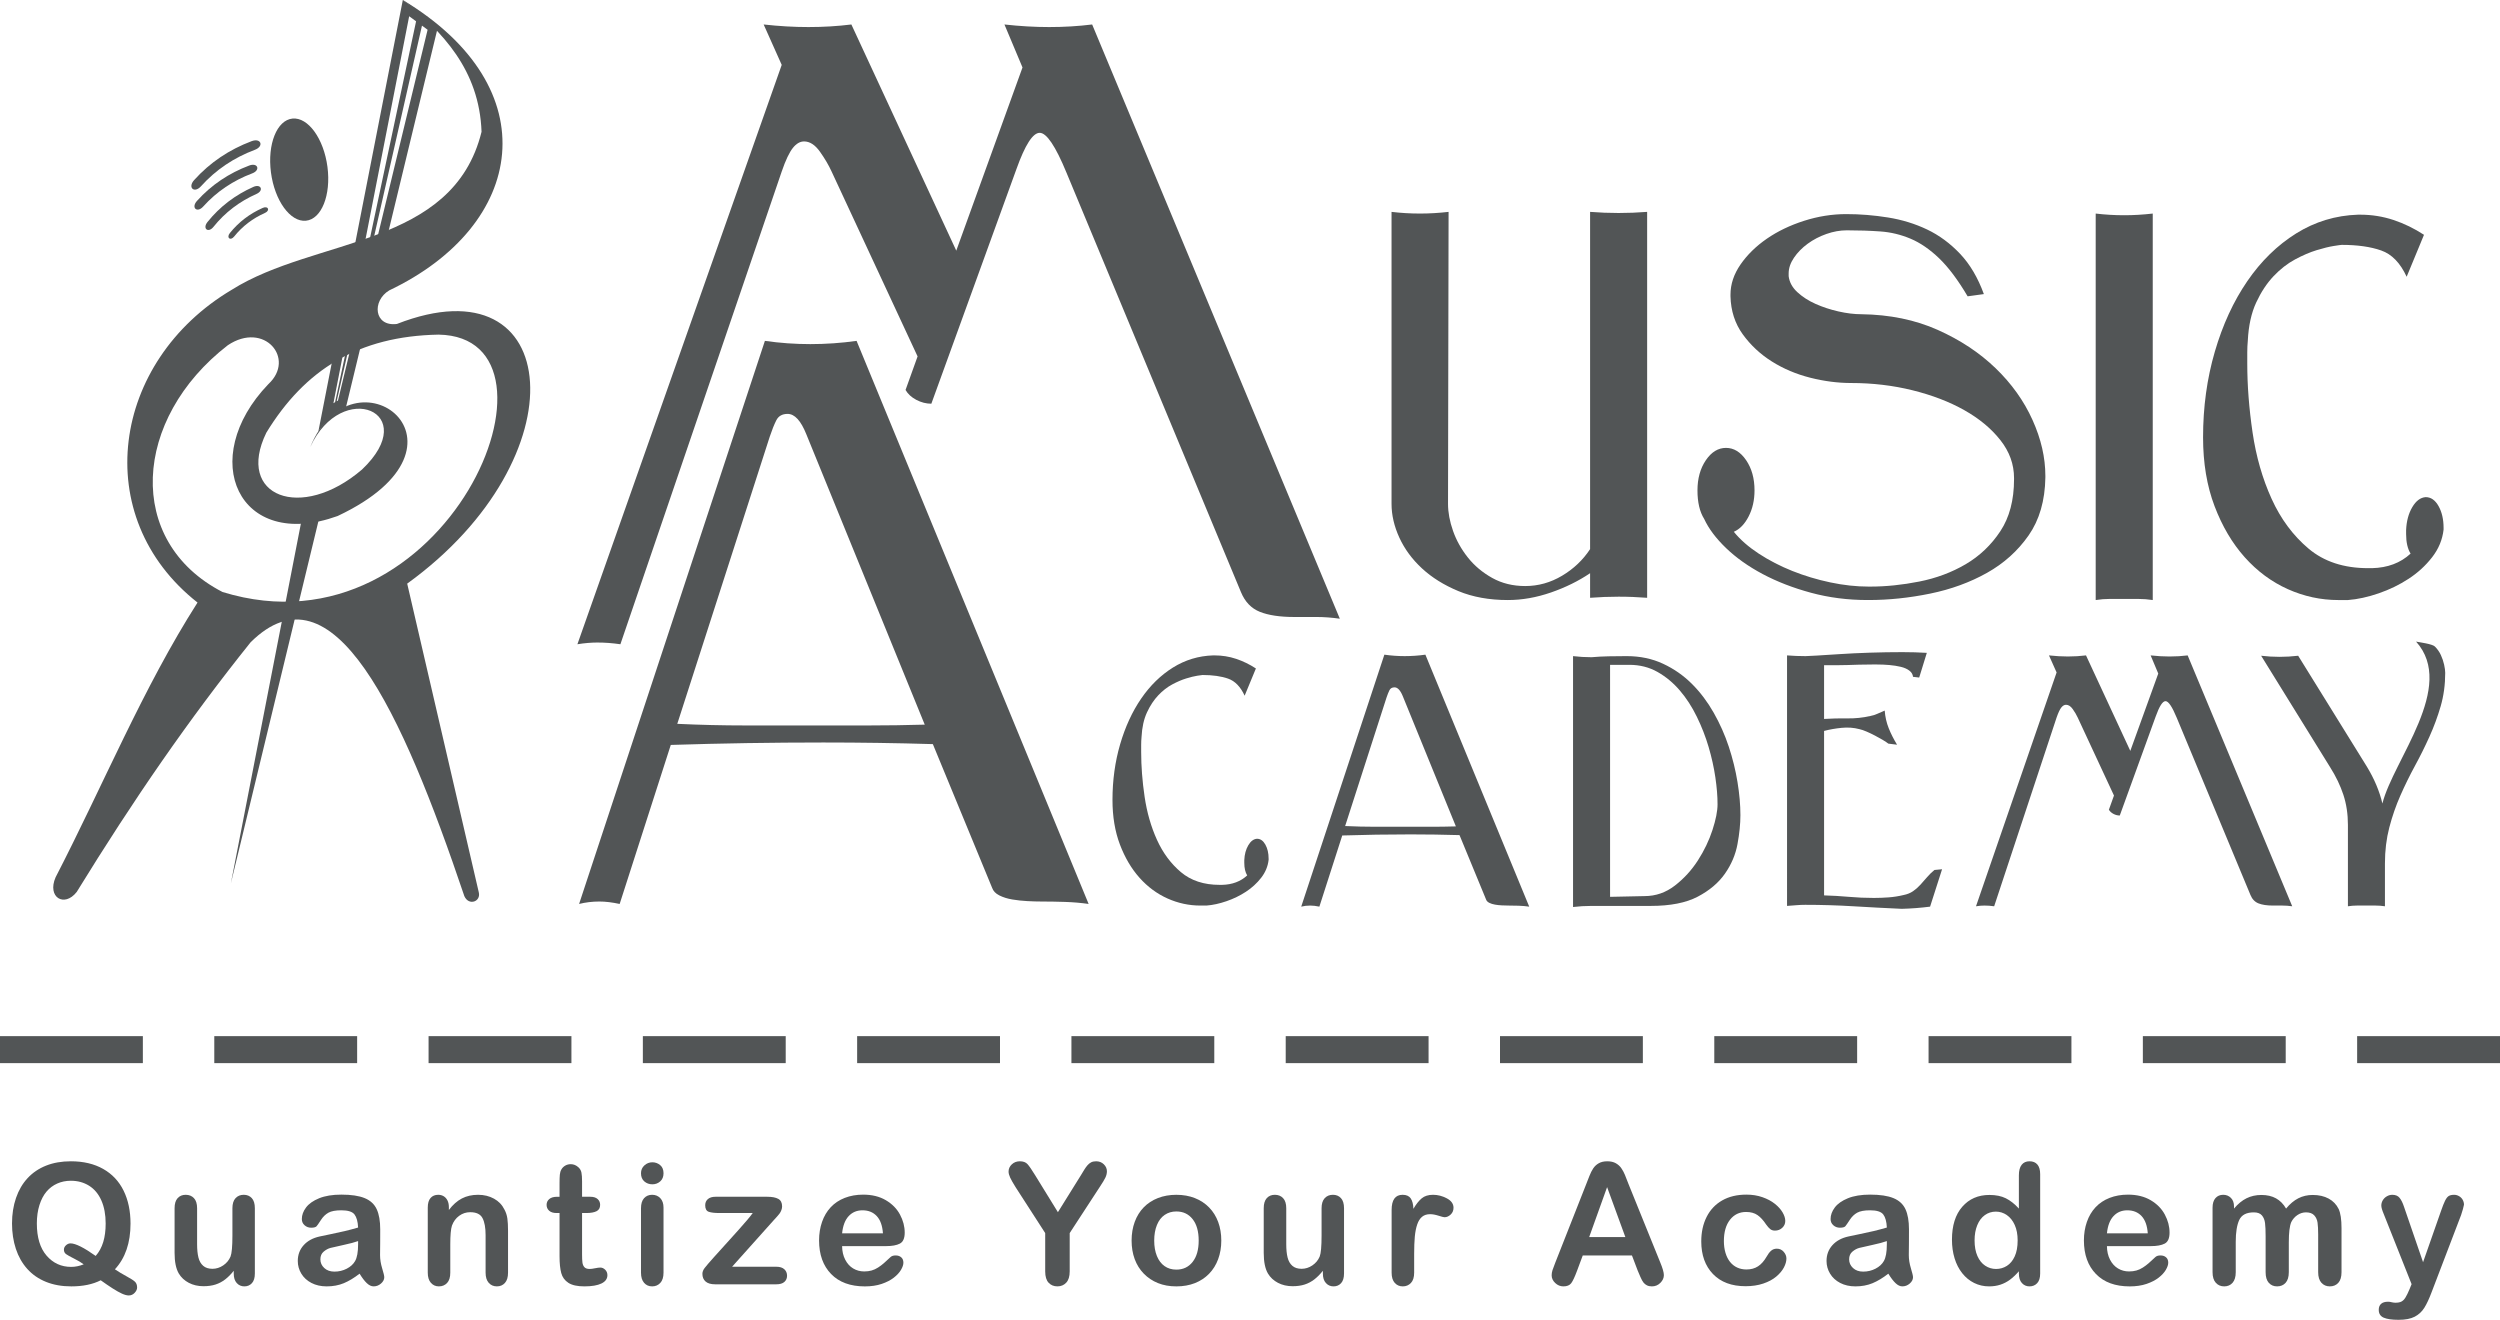<?xml version="1.0" encoding="utf-8"?>
<!-- Generator: Adobe Illustrator 17.0.1, SVG Export Plug-In . SVG Version: 6.00 Build 0)  -->
<!DOCTYPE svg PUBLIC "-//W3C//DTD SVG 1.1//EN" "http://www.w3.org/Graphics/SVG/1.1/DTD/svg11.dtd">
<svg version="1.1" id="Layer_1" xmlns="http://www.w3.org/2000/svg" xmlns:xlink="http://www.w3.org/1999/xlink" x="0px" y="0px"
	 width="488.965px" height="258.134px" viewBox="0 0 488.965 258.134" enable-background="new 0 0 488.965 258.134"
	 xml:space="preserve">
<g>
	<g>
		<path fill="#525556" d="M283.322,41.44c-1.897,0.219-3.755,0.328-5.579,0.328c-1.896,0-3.756-0.109-5.578-0.328v57.103
			c0,2.189,0.51,4.394,1.531,6.619c1.022,2.225,2.499,4.228,4.43,6.015c1.933,1.788,4.305,3.265,7.112,4.432
			c2.807,1.165,6.034,1.75,9.682,1.75c2.771,0,5.578-0.493,8.422-1.477c2.844-0.985,5.398-2.243,7.658-3.773v4.811
			c0.948-0.071,1.878-0.125,2.79-0.163c0.91-0.036,1.841-0.054,2.789-0.054c0.949,0,1.878,0.017,2.79,0.054
			c0.91,0.038,1.84,0.092,2.789,0.163V41.44c-0.949,0.074-1.879,0.128-2.789,0.164c-0.912,0.037-1.841,0.055-2.79,0.055
			c-0.948,0-1.879-0.018-2.789-0.055c-0.913-0.036-1.842-0.09-2.79-0.164v65.963c-1.386,2.115-3.209,3.848-5.47,5.197
			c-2.26,1.349-4.668,2.023-7.22,2.023c-2.407,0-4.558-0.528-6.454-1.585c-1.896-1.058-3.483-2.388-4.758-3.994
			c-1.277-1.603-2.244-3.336-2.9-5.194c-0.657-1.862-0.984-3.629-0.984-5.307L283.322,41.44L283.322,41.44z"/>
	</g>
	<g>
		<path fill="#525556" d="M332.002,95.92c0,2.333,0.439,4.192,1.313,5.578c0.875,1.896,2.297,3.793,4.266,5.688
			c1.969,1.897,4.358,3.591,7.165,5.087c2.809,1.494,5.961,2.716,9.462,3.664c3.502,0.948,7.185,1.421,11.05,1.421h0.219
			c3.937,0,7.95-0.419,12.033-1.256c4.084-0.839,7.785-2.189,11.102-4.049c3.319-1.859,6.036-4.302,8.152-7.33
			c2.114-3.026,3.208-6.799,3.281-11.321v-0.328c0-3.575-0.838-7.22-2.516-10.938c-1.677-3.72-4.083-7.094-7.22-10.12
			c-3.136-3.027-6.91-5.524-11.322-7.494c-4.412-1.969-9.39-2.99-14.932-3.063c-1.385,0-2.88-0.182-4.484-0.546
			c-1.606-0.365-3.1-0.857-4.486-1.478c-1.386-0.62-2.569-1.385-3.556-2.297c-0.983-0.91-1.549-1.95-1.694-3.117v-0.547
			c0-1.02,0.346-2.043,1.039-3.064s1.586-1.933,2.679-2.735c1.095-0.801,2.318-1.439,3.666-1.913s2.68-0.713,3.993-0.713
			c2.334,0,4.522,0.074,6.563,0.22c2.042,0.146,4.011,0.621,5.907,1.421c1.898,0.803,3.756,2.078,5.58,3.829
			c1.822,1.751,3.682,4.231,5.578,7.438l3.174-0.437c-1.167-3.208-2.717-5.833-4.651-7.876c-1.932-2.041-4.084-3.628-6.453-4.758
			c-2.371-1.13-4.923-1.914-7.658-2.351c-2.736-0.439-5.452-0.658-8.151-0.658c-2.77,0-5.523,0.439-8.258,1.313
			c-2.736,0.875-5.16,2.042-7.276,3.5c-2.115,1.459-3.829,3.137-5.142,5.033c-1.312,1.896-1.967,3.865-1.967,5.906v0.328
			c0.072,2.844,0.875,5.325,2.405,7.439c1.531,2.114,3.428,3.884,5.689,5.306s4.758,2.479,7.493,3.172
			c2.734,0.692,5.414,1.039,8.039,1.039c4.158,0,8.151,0.473,11.98,1.421c3.829,0.949,7.201,2.243,10.118,3.885
			c2.917,1.641,5.27,3.591,7.055,5.852c1.788,2.261,2.682,4.739,2.682,7.438v0.218c0,4.084-0.894,7.476-2.682,10.173
			c-1.785,2.699-4.046,4.851-6.781,6.456c-2.736,1.603-5.761,2.732-9.08,3.39c-3.318,0.657-6.508,0.984-9.572,0.984h-0.328
			c-2.408,0-4.904-0.273-7.493-0.82c-2.589-0.547-5.068-1.295-7.438-2.241c-2.37-0.949-4.559-2.08-6.563-3.392
			c-2.006-1.313-3.629-2.735-4.869-4.267c1.166-0.51,2.133-1.512,2.899-3.009c0.767-1.494,1.148-3.191,1.148-5.085
			c0-2.335-0.546-4.304-1.641-5.908s-2.407-2.407-3.938-2.407c-1.531,0-2.843,0.802-3.937,2.407
			C332.549,91.615,332.002,93.585,332.002,95.92L332.002,95.92z"/>
	</g>
	<g>
		<path fill="#525556" d="M409.889,117.359c0.949-0.146,1.86-0.218,2.736-0.218c0.948,0,1.896,0,2.845,0s1.858,0,2.734,0
			c0.948,0,1.896,0.073,2.844,0.218v-75.59c-1.896,0.218-3.755,0.328-5.578,0.328c-1.897,0-3.757-0.109-5.58-0.328v75.59H409.889z"
			/>
	</g>
	<g>
		<path fill="#525556" d="M470.602,103.684v0.767c0,1.604,0.291,2.881,0.875,3.828c-1.97,1.823-4.485,2.772-7.548,2.845h-0.766
			c-4.74,0-8.624-1.277-11.65-3.829c-3.027-2.552-5.433-5.798-7.22-9.736s-3.028-8.259-3.721-12.963
			c-0.692-4.705-1.038-9.208-1.038-13.51c0-0.803,0-1.533,0-2.189c0-0.729,0.036-1.494,0.108-2.297
			c0.146-2.917,0.694-5.396,1.642-7.438s2.078-3.756,3.391-5.142c1.312-1.385,2.717-2.48,4.211-3.282
			c1.495-0.802,2.898-1.404,4.211-1.805s2.425-0.675,3.337-0.82c0.911-0.146,1.441-0.218,1.585-0.218
			c3.063,0,5.635,0.364,7.713,1.095c2.078,0.728,3.737,2.443,4.977,5.141l3.391-8.205c-1.896-1.239-3.883-2.206-5.963-2.899
			c-2.078-0.692-4.247-1.039-6.508-1.039h-0.437c-4.376,0.146-8.406,1.367-12.089,3.665c-3.681,2.297-6.873,5.415-9.571,9.353
			c-2.699,3.937-4.814,8.533-6.345,13.785c-1.532,5.25-2.297,10.829-2.297,16.736c0,5.031,0.748,9.517,2.243,13.455
			c1.495,3.939,3.464,7.274,5.907,10.01c2.443,2.733,5.251,4.813,8.423,6.236c3.171,1.42,6.473,2.132,9.9,2.132h1.86
			c1.896-0.146,3.902-0.585,6.016-1.313c2.114-0.729,4.067-1.678,5.853-2.846c1.787-1.165,3.318-2.568,4.595-4.209
			c1.277-1.642,2.023-3.446,2.243-5.415v-0.328c0-1.679-0.329-3.101-0.985-4.267c-0.656-1.167-1.494-1.75-2.517-1.75
			c-1.021,0.072-1.895,0.728-2.625,1.969C471.075,100.44,470.675,101.934,470.602,103.684L470.602,103.684z"/>
	</g>
	<g>
		<path fill="#525556" d="M121.341,126.005l31.551-92.457c0.767-2.247,1.514-3.784,2.187-4.624c0.671-0.84,1.401-1.262,2.185-1.262
			c1.122,0,2.158,0.673,3.113,2.02c0.952,1.344,1.71,2.633,2.27,3.866l16.818,36.163l-2.354,6.56c0.448,0.785,1.15,1.43,2.1,1.934
			c0.955,0.505,1.936,0.756,2.945,0.756l16.652-45.917c1.683-4.708,3.196-7.064,4.541-7.064c1.346,0,3.083,2.58,5.215,7.739
			l34.143,82.078c0.784,1.906,2.019,3.196,3.701,3.87c1.684,0.671,3.924,1.009,6.728,1.009c1.457,0,2.913,0,4.373,0
			c1.459,0,2.971,0.113,4.54,0.336L213.61,4.787c-2.692,0.336-5.493,0.505-8.409,0.505c-2.804,0-5.719-0.168-8.746-0.505
			l3.532,8.409l-12.954,35.829L166.516,4.787c-2.691,0.336-5.495,0.505-8.409,0.505c-2.803,0-5.719-0.168-8.747-0.505l3.532,7.905
			l-39.96,113.313c0.675-0.11,1.345-0.196,2.02-0.252c0.673-0.056,1.288-0.083,1.849-0.083c0.785,0,1.544,0.028,2.271,0.083
			C119.797,125.809,120.557,125.895,121.341,126.005L121.341,126.005z"/>
	</g>
	<g>
		<path fill="#525556" d="M150.556,85.394c0.424-1.269,0.846-2.326,1.269-3.173c0.424-0.845,1.164-1.269,2.221-1.269
			c1.376,0,2.592,1.322,3.652,3.966l23.167,56.811c-3.701,0.107-7.353,0.16-10.949,0.16c-3.492,0-7.088,0-10.79,0
			c-4.443,0-8.887,0-13.33,0c-4.444,0-8.887-0.106-13.33-0.316L150.556,85.394L150.556,85.394z M212.921,176.8L167.535,66.67
			c-1.48,0.211-2.987,0.368-4.523,0.475c-1.534,0.106-3.042,0.158-4.522,0.158c-1.481,0-2.962-0.053-4.445-0.158
			c-1.481-0.107-2.96-0.264-4.441-0.475l-36.34,110.13c1.269-0.318,2.592-0.476,3.968-0.476c1.165,0,2.485,0.157,3.966,0.476
			l9.998-31.103c9.944-0.317,19.89-0.477,29.833-0.477c3.598,0,7.169,0.027,10.712,0.079c3.544,0.051,7.115,0.133,10.712,0.238
			l11.584,28.088c0.21,0.634,0.686,1.138,1.429,1.508c0.74,0.37,1.585,0.634,2.537,0.793c0.953,0.16,1.931,0.266,2.937,0.317
			c1.005,0.055,1.93,0.081,2.776,0.081c1.481,0,3.016,0.026,4.603,0.078C209.905,176.455,211.439,176.589,212.921,176.8
			L212.921,176.8z"/>
	</g>
	<g>
		<path fill="#525556" d="M243.365,168.236v0.498c0,1.041,0.19,1.87,0.568,2.485c-1.278,1.183-2.911,1.799-4.899,1.846h-0.497
			c-3.078,0-5.598-0.829-7.563-2.486c-1.965-1.656-3.527-3.763-4.687-6.319c-1.16-2.557-1.965-5.362-2.415-8.415
			s-0.674-5.976-0.674-8.77c0-0.521,0-0.995,0-1.421c0-0.472,0.023-0.969,0.07-1.49c0.095-1.895,0.451-3.504,1.065-4.829
			c0.616-1.326,1.35-2.438,2.202-3.337c0.852-0.9,1.764-1.611,2.734-2.131c0.971-0.519,1.881-0.91,2.733-1.171
			c0.853-0.26,1.574-0.438,2.167-0.533c0.591-0.093,0.935-0.141,1.029-0.141c1.989,0,3.658,0.237,5.007,0.71
			s2.426,1.586,3.231,3.337l2.201-5.325c-1.231-0.805-2.521-1.432-3.871-1.883c-1.35-0.45-2.757-0.674-4.225-0.674h-0.283
			c-2.841,0.094-5.456,0.887-7.847,2.378c-2.39,1.492-4.462,3.515-6.213,6.072c-1.752,2.557-3.125,5.54-4.119,8.949
			c-0.994,3.408-1.492,7.029-1.492,10.865c0,3.266,0.486,6.178,1.456,8.734c0.971,2.557,2.249,4.721,3.835,6.497
			c1.586,1.775,3.409,3.124,5.468,4.047s4.202,1.386,6.426,1.386h1.208c1.231-0.095,2.533-0.38,3.905-0.852
			c1.373-0.473,2.64-1.089,3.8-1.848c1.16-0.757,2.154-1.668,2.982-2.733c0.829-1.065,1.314-2.236,1.457-3.514v-0.214
			c0-1.089-0.213-2.011-0.639-2.769c-0.426-0.758-0.97-1.136-1.634-1.136c-0.662,0.047-1.23,0.473-1.703,1.278
			C243.674,166.131,243.413,167.101,243.365,168.236L243.365,168.236z"/>
	</g>
	<g>
		<path fill="#525556" d="M271.188,136.423c0.19-0.568,0.378-1.041,0.568-1.42c0.19-0.377,0.521-0.568,0.994-0.568
			c0.616,0,1.16,0.592,1.634,1.775l10.367,25.422c-1.656,0.048-3.29,0.072-4.9,0.072c-1.562,0-3.171,0-4.828,0
			c-1.988,0-3.977,0-5.965,0c-1.989,0-3.977-0.048-5.965-0.142L271.188,136.423L271.188,136.423z M299.095,177.326l-20.309-49.282
			c-0.663,0.095-1.337,0.165-2.024,0.213c-0.685,0.047-1.361,0.071-2.023,0.071c-0.663,0-1.326-0.024-1.989-0.071
			c-0.663-0.048-1.325-0.118-1.988-0.213L254.5,177.326c0.568-0.142,1.16-0.212,1.776-0.212c0.521,0,1.112,0.07,1.775,0.212
			l4.474-13.918c4.45-0.141,8.9-0.213,13.349-0.213c1.611,0,3.208,0.012,4.794,0.035s3.184,0.06,4.793,0.106l5.184,12.57
			c0.094,0.284,0.307,0.509,0.639,0.675c0.332,0.165,0.71,0.284,1.135,0.354c0.426,0.072,0.864,0.119,1.314,0.142
			c0.45,0.024,0.864,0.036,1.242,0.036c0.663,0,1.35,0.011,2.061,0.034C297.746,177.172,298.433,177.232,299.095,177.326
			L299.095,177.326z"/>
	</g>
	<g>
		<path fill="#525556" d="M314.907,175.409v-45.377h3.765c2.036,0,3.871,0.463,5.503,1.385c1.633,0.923,3.089,2.13,4.367,3.622
			c1.279,1.491,2.392,3.208,3.337,5.149c0.948,1.941,1.717,3.917,2.308,5.929c0.592,2.011,1.03,3.989,1.314,5.929
			c0.284,1.941,0.426,3.692,0.426,5.256c0,1.325-0.332,3.005-0.994,5.041c-0.663,2.035-1.61,4.012-2.841,5.929
			c-1.23,1.917-2.733,3.561-4.508,4.935c-1.776,1.372-3.752,2.058-5.93,2.058L314.907,175.409L314.907,175.409z M307.665,177.397
			c1.184-0.141,2.391-0.213,3.621-0.213h11.576c3.834,0,6.9-0.603,9.195-1.81c2.297-1.207,4.071-2.711,5.326-4.509
			c1.255-1.799,2.072-3.728,2.449-5.787c0.379-2.061,0.569-3.941,0.569-5.645c0-1.989-0.19-4.143-0.569-6.463
			c-0.377-2.32-0.947-4.628-1.703-6.924c-0.758-2.295-1.741-4.509-2.949-6.639c-1.207-2.13-2.626-4.012-4.261-5.645
			c-1.632-1.633-3.515-2.946-5.645-3.94c-2.13-0.995-4.496-1.492-7.1-1.492h-0.142c-1.135,0-2.273,0.013-3.408,0.036
			c-1.136,0.024-2.249,0.082-3.338,0.177c-1.231,0-2.438-0.071-3.621-0.213V177.397L307.665,177.397z"/>
	</g>
	<g>
		<path fill="#525556" d="M349.521,177.184c0.663-0.047,1.279-0.094,1.846-0.141c0.569-0.047,1.136-0.072,1.704-0.072
			c3.172,0,6.32,0.095,9.445,0.285c3.123,0.19,6.272,0.355,9.444,0.497c1.845-0.048,3.692-0.19,5.538-0.426l2.344-7.314
			l-1.492,0.142c-0.521,0.425-0.994,0.888-1.42,1.384c-0.426,0.497-0.863,0.995-1.314,1.492c-0.449,0.497-0.935,0.923-1.455,1.278
			c-0.519,0.356-1.135,0.604-1.845,0.745c-0.994,0.238-1.976,0.391-2.947,0.462c-0.97,0.071-1.929,0.107-2.876,0.107
			c-1.657,0-3.277-0.072-4.864-0.213c-1.586-0.142-3.208-0.237-4.865-0.285v-32.166c1.088-0.285,2.237-0.486,3.443-0.604
			c1.208-0.119,2.356-0.035,3.445,0.25c0.426,0.093,0.911,0.259,1.455,0.496c0.545,0.237,1.09,0.497,1.633,0.782
			c0.545,0.284,1.054,0.567,1.527,0.851c0.473,0.284,0.828,0.521,1.065,0.71l1.705,0.212c-0.663-1.088-1.208-2.165-1.633-3.23
			c-0.426-1.066-0.688-2.213-0.782-3.444c-0.472,0.19-0.935,0.391-1.385,0.604s-0.934,0.367-1.454,0.461
			c-1.468,0.333-2.959,0.486-4.475,0.463c-1.514-0.024-3.03,0.012-4.544,0.106v-10.509h0.354c0.757,0,1.468,0,2.13,0
			c0.711,0,1.421-0.012,2.13-0.035c0.711-0.024,1.468-0.047,2.273-0.071c0.804-0.025,1.68-0.035,2.627-0.035h0.782
			c0.851,0,1.68,0.035,2.485,0.106s1.551,0.19,2.237,0.354c0.687,0.166,1.242,0.415,1.669,0.745
			c0.426,0.331,0.663,0.734,0.709,1.207l1.208,0.142l1.491-4.829c-0.757-0.046-1.539-0.082-2.343-0.106s-1.609-0.035-2.414-0.035
			c-2.13,0-4.272,0.035-6.426,0.107c-2.154,0.071-4.119,0.166-5.895,0.284c-1.774,0.118-3.266,0.213-4.474,0.283
			c-1.206,0.072-1.928,0.107-2.166,0.107c-0.615,0-1.218-0.012-1.81-0.035c-0.592-0.024-1.195-0.059-1.811-0.106L349.521,177.184
			L349.521,177.184z"/>
	</g>
	<g>
		<path fill="#525556" d="M390.03,177.255l12.214-36.926c0.331-0.947,0.638-1.598,0.923-1.953c0.284-0.356,0.591-0.532,0.922-0.532
			c0.475,0,0.911,0.284,1.314,0.853c0.403,0.568,0.723,1.112,0.96,1.632l7.1,15.268l-0.994,2.77c0.19,0.331,0.485,0.603,0.888,0.816
			c0.402,0.213,0.816,0.319,1.242,0.319l7.03-19.386c0.71-1.988,1.35-2.983,1.917-2.983c0.569,0,1.301,1.089,2.202,3.268
			l14.414,34.652c0.331,0.805,0.853,1.35,1.563,1.634c0.71,0.283,1.658,0.426,2.84,0.426c0.616,0,1.231,0,1.846,0
			s1.254,0.046,1.917,0.141l-20.451-49.068c-1.136,0.141-2.319,0.213-3.549,0.213c-1.184,0-2.415-0.072-3.693-0.213l1.491,3.549
			l-5.468,15.126l-8.664-18.676c-1.136,0.141-2.32,0.213-3.55,0.213c-1.182,0-2.414-0.072-3.693-0.213l1.492,3.337l-15.765,45.731
			c0.285-0.047,0.568-0.084,0.852-0.107c0.285-0.024,0.545-0.034,0.782-0.034c0.331,0,0.65,0.011,0.959,0.034
			C389.378,177.172,389.698,177.208,390.03,177.255L390.03,177.255z"/>
	</g>
	<g>
		<path fill="#525556" d="M459.22,177.255c0.615-0.095,1.207-0.141,1.775-0.141c0.616,0,1.231,0,1.846,0c0.615,0,1.207,0,1.775,0
			c0.616,0,1.232,0.046,1.846,0.141v-8.38c0-2.508,0.284-4.852,0.853-7.03c0.568-2.177,1.29-4.261,2.166-6.248
			c0.876-1.988,1.823-3.917,2.839-5.788c1.019-1.869,1.965-3.774,2.841-5.716c0.876-1.941,1.61-3.929,2.202-5.965
			c0.591-2.036,0.887-4.213,0.887-6.533c0-0.426-0.071-0.959-0.213-1.597c-0.141-0.639-0.354-1.267-0.638-1.883
			c-0.284-0.615-0.675-1.172-1.173-1.669c-0.496-0.497-2.966-0.816-3.676-0.958c7.933,8.821-4.447,23.126-6.585,31.669
			c-0.568-2.413-1.585-4.828-3.054-7.242l-13.421-21.659c-1.231,0.142-2.438,0.213-3.621,0.213c-1.232,0-2.438-0.071-3.621-0.213
			l13.492,21.801c1.136,1.798,2.001,3.597,2.592,5.396c0.592,1.799,0.888,3.764,0.888,5.894V177.255L459.22,177.255z"/>
	</g>
	<g>
		<path fill="#525556" d="M57.212,23.19c3.052-0.298,6.112,3.934,6.835,9.452c0.723,5.517-1.165,10.232-4.217,10.529
			c-3.052,0.298-6.113-3.934-6.836-9.451C52.272,28.202,54.16,23.488,57.212,23.19L57.212,23.19z"/>
	</g>
	<g>
		<g>
			<path fill="#525556" d="M78.786,0L62.275,84.343c1.622-2.198,3.528-4.015,5.393-4.698l18.03-74.577L78.786,0z M65.212,78.863
				L80.027,3.178l1.352,0.992L65.542,78.654C65.432,78.722,65.321,78.791,65.212,78.863z M66.101,78.343l-0.249,0.134l16.68-73.463
				l1.102,0.809L66.101,78.343z"/>
			<polygon fill="#525556" points="45.149,172.793 63.277,97.81 59.7,98.042 			"/>
		</g>
	</g>
	<g>
		<path fill="#525556" d="M79.642,114.15c34.1-24.643,30.629-63.549-2.012-50.789c-4.489,0.575-4.932-4.519-1.498-6.567
			C102.812,44.089,107.405,17.235,78.786,0c7.724,6.164,14.971,13.667,15.398,25.781c-5.61,22.684-32.539,20.6-48.866,30.901
			c-23.551,13.991-27.982,44.411-6.684,61.167c-10.636,16.645-18.508,35.825-27.761,53.738c-1.704,3.916,1.701,5.966,4.125,2.874
			c11.169-18.156,21.926-33.75,34.016-48.835c16.066-15.96,29.559,13.332,41.807,49.648c0.88,1.966,3.276,1.057,2.822-0.749
			L79.642,114.15z M43.522,115.788c-19.131-9.868-17.564-33.894,1.037-48.266c7.139-4.775,13.316,2.625,7.937,7.603
			c-14.037,14.592-5.833,32.792,13.536,25.803c29.686-13.991,2.98-33.916-5.357-13.478c6.169-13.46,21.96-6.854,10.137,4.377
			c-11.893,10.23-24.819,5.272-18.72-7.199c7.516-12.298,17.966-18.886,33.695-19.18C113.605,65.935,87.537,129.342,43.522,115.788z
			"/>
	</g>
	<g>
		<path fill="#525556" d="M49.843,29.303c1.844-0.695,1.207-2.385-0.636-1.691c-4.345,1.638-8.125,4.152-11.236,7.607
			c-1.319,1.464,0.024,2.672,1.341,1.209C42.23,33.187,45.768,30.837,49.843,29.303L49.843,29.303z"/>
	</g>
	<g>
		<path fill="#525556" d="M49.326,33.912c1.677-0.632,1.098-2.169-0.579-1.538c-3.953,1.49-7.392,3.778-10.222,6.921
			c-1.2,1.332,0.022,2.43,1.22,1.099C42.4,37.447,45.618,35.308,49.326,33.912L49.326,33.912z"/>
	</g>
	<g>
		<path fill="#525556" d="M50.161,37.933c1.499-0.668,0.887-2.042-0.611-1.375c-3.534,1.573-6.555,3.849-8.974,6.874
			c-1.024,1.282,0.15,2.221,1.174,0.94C44.019,41.536,46.846,39.408,50.161,37.933L50.161,37.933z"/>
	</g>
	<g>
		<path fill="#525556" d="M51.82,41.649c1.073-0.478,0.635-1.462-0.438-0.984c-2.53,1.127-4.693,2.756-6.425,4.921
			c-0.734,0.918,0.108,1.59,0.841,0.673C47.422,44.228,49.447,42.705,51.82,41.649L51.82,41.649z"/>
	</g>
	<g>
		<path fill="#525556" d="M488.965,207.933h-27.941v-5.28h27.941V207.933z M447.054,207.933h-27.941v-5.28h27.941V207.933z
			 M405.142,207.933h-27.941v-5.28h27.941V207.933z M363.231,207.933H335.29v-5.28h27.941L363.231,207.933L363.231,207.933z
			 M321.32,207.933h-27.941v-5.28h27.941V207.933z M279.408,207.933h-27.941v-5.28h27.941V207.933z M237.497,207.933h-27.941v-5.28
			h27.941V207.933z M195.586,207.933h-27.941v-5.28h27.941V207.933z M153.675,207.933h-27.941v-5.28h27.941V207.933z
			 M111.763,207.933h-27.94v-5.28h27.941L111.763,207.933L111.763,207.933z M69.852,207.933H41.911v-5.28h27.941V207.933z
			 M27.941,207.933H0v-5.28h27.941V207.933z"/>
	</g>
	<g>
		<g>
			<path fill="#525556" d="M22.474,248.258c0.699,0.473,1.463,0.933,2.292,1.379s1.377,0.801,1.646,1.065
				c0.269,0.265,0.404,0.638,0.404,1.122c0,0.344-0.159,0.688-0.476,1.032c-0.318,0.344-0.702,0.516-1.154,0.516
				c-0.366,0-0.81-0.119-1.331-0.354c-0.522-0.237-1.135-0.582-1.84-1.034s-1.476-0.979-2.316-1.581
				c-1.56,0.796-3.476,1.194-5.745,1.194c-1.84,0-3.489-0.293-4.947-0.879c-1.458-0.587-2.681-1.431-3.671-2.534
				s-1.735-2.413-2.235-3.93s-0.751-3.168-0.751-4.955c0-1.818,0.261-3.485,0.783-5.003c0.522-1.517,1.277-2.808,2.267-3.873
				c0.99-1.066,2.194-1.88,3.615-2.445c1.42-0.564,3.034-0.847,4.842-0.847c2.453,0,4.559,0.498,6.318,1.493s3.09,2.41,3.994,4.245
				c0.904,1.834,1.356,3.989,1.356,6.463C25.524,243.088,24.507,246.062,22.474,248.258z M18.714,245.643
				c0.667-0.764,1.159-1.668,1.476-2.712c0.317-1.043,0.476-2.253,0.476-3.631c0-1.732-0.28-3.232-0.839-4.503
				c-0.56-1.269-1.359-2.229-2.396-2.88c-1.038-0.651-2.23-0.977-3.575-0.977c-0.957,0-1.843,0.18-2.655,0.541
				c-0.812,0.361-1.512,0.885-2.098,1.573c-0.586,0.689-1.049,1.568-1.388,2.639c-0.338,1.07-0.508,2.273-0.508,3.606
				c0,2.723,0.635,4.818,1.904,6.286s2.873,2.203,4.809,2.203c0.796,0,1.614-0.167,2.453-0.5c-0.506-0.377-1.138-0.753-1.896-1.13
				c-0.758-0.377-1.278-0.667-1.557-0.872c-0.28-0.204-0.419-0.495-0.419-0.871c0-0.323,0.134-0.608,0.403-0.856
				c0.269-0.247,0.565-0.372,0.887-0.372C14.77,243.189,16.411,244.008,18.714,245.643z"/>
		</g>
		<g>
			<path fill="#525556" d="M45.716,249.112v-0.564c-0.527,0.667-1.081,1.226-1.662,1.678c-0.581,0.452-1.216,0.788-1.904,1.009
				c-0.689,0.22-1.474,0.331-2.356,0.331c-1.065,0-2.02-0.221-2.864-0.662c-0.845-0.441-1.498-1.05-1.961-1.824
				c-0.549-0.936-0.823-2.28-0.823-4.035v-8.73c0-0.883,0.199-1.541,0.597-1.977s0.925-0.653,1.581-0.653
				c0.667,0,1.205,0.221,1.614,0.661c0.409,0.441,0.613,1.098,0.613,1.97v7.052c0,1.023,0.086,1.881,0.258,2.574
				c0.172,0.694,0.481,1.238,0.928,1.63c0.446,0.393,1.051,0.589,1.815,0.589c0.742,0,1.442-0.22,2.098-0.661
				s1.135-1.018,1.436-1.728c0.247-0.623,0.371-1.99,0.371-4.099v-5.357c0-0.872,0.204-1.528,0.613-1.97
				c0.409-0.44,0.941-0.661,1.597-0.661s1.183,0.217,1.582,0.653c0.398,0.436,0.597,1.095,0.597,1.977v12.765
				c0,0.84-0.191,1.468-0.573,1.888s-0.875,0.63-1.477,0.63s-1.1-0.218-1.492-0.654C45.912,250.509,45.716,249.898,45.716,249.112z"
				/>
		</g>
		<g>
			<path fill="#525556" d="M70.329,249.112c-1.065,0.829-2.095,1.45-3.09,1.865c-0.996,0.413-2.112,0.621-3.349,0.621
				c-1.129,0-2.122-0.224-2.977-0.671c-0.855-0.445-1.514-1.051-1.977-1.815s-0.694-1.592-0.694-2.485
				c0-1.205,0.382-2.232,1.146-3.082c0.764-0.849,1.813-1.42,3.147-1.71c0.28-0.064,0.974-0.21,2.082-0.436
				c1.107-0.226,2.057-0.433,2.848-0.621c0.791-0.189,1.649-0.417,2.574-0.687c-0.054-1.161-0.288-2.014-0.702-2.558
				c-0.414-0.543-1.272-0.815-2.574-0.815c-1.119,0-1.961,0.156-2.526,0.468c-0.564,0.313-1.048,0.781-1.452,1.404
				c-0.403,0.624-0.689,1.036-0.855,1.235c-0.167,0.199-0.524,0.299-1.073,0.299c-0.495,0-0.923-0.159-1.283-0.477
				c-0.36-0.317-0.54-0.723-0.54-1.218c0-0.775,0.274-1.528,0.823-2.26c0.548-0.732,1.404-1.333,2.566-1.808
				c1.162-0.472,2.609-0.71,4.341-0.71c1.936,0,3.458,0.229,4.567,0.687c1.108,0.457,1.89,1.18,2.348,2.17
				c0.457,0.991,0.686,2.303,0.686,3.938c0,1.032-0.003,1.91-0.008,2.63c-0.005,0.721-0.013,1.523-0.024,2.404
				c0,0.829,0.137,1.692,0.411,2.59c0.275,0.899,0.412,1.477,0.412,1.735c0,0.452-0.213,0.863-0.637,1.235
				c-0.425,0.371-0.907,0.557-1.445,0.557c-0.451,0-0.898-0.213-1.339-0.637C71.292,250.536,70.824,249.92,70.329,249.112z
				 M70.039,242.738c-0.645,0.237-1.584,0.486-2.816,0.75s-2.084,0.457-2.558,0.582c-0.473,0.123-0.925,0.365-1.355,0.726
				c-0.431,0.36-0.646,0.863-0.646,1.509c0,0.666,0.253,1.234,0.759,1.702c0.505,0.468,1.167,0.703,1.985,0.703
				c0.871,0,1.676-0.192,2.413-0.573c0.737-0.382,1.278-0.874,1.622-1.477c0.398-0.667,0.597-1.764,0.597-3.292L70.039,242.738
				L70.039,242.738z"/>
		</g>
		<g>
			<path fill="#525556" d="M87.794,236.122v0.532c0.774-1.022,1.622-1.773,2.542-2.251c0.92-0.479,1.977-0.718,3.171-0.718
				c1.162,0,2.2,0.253,3.115,0.758c0.914,0.505,1.597,1.221,2.049,2.146c0.29,0.538,0.478,1.119,0.565,1.743
				c0.086,0.624,0.129,1.42,0.129,2.388v8.198c0,0.883-0.202,1.55-0.605,2.002c-0.404,0.452-0.928,0.678-1.574,0.678
				c-0.656,0-1.189-0.231-1.597-0.694c-0.409-0.463-0.613-1.125-0.613-1.986v-7.342c0-1.452-0.202-2.563-0.605-3.333
				c-0.404-0.769-1.208-1.153-2.412-1.153c-0.786,0-1.501,0.233-2.146,0.701c-0.646,0.468-1.119,1.112-1.42,1.929
				c-0.215,0.657-0.323,1.883-0.323,3.679v5.519c0,0.893-0.207,1.564-0.621,2.009c-0.414,0.447-0.95,0.671-1.606,0.671
				c-0.635,0-1.157-0.231-1.565-0.694c-0.409-0.463-0.613-1.125-0.613-1.986v-12.732c0-0.839,0.183-1.465,0.549-1.88
				c0.365-0.415,0.866-0.621,1.501-0.621c0.387,0,0.737,0.091,1.049,0.274c0.312,0.183,0.562,0.457,0.75,0.823
				C87.7,235.148,87.794,235.595,87.794,236.122z"/>
		</g>
		<g>
			<path fill="#525556" d="M108.954,234.072h0.484v-2.647c0-0.71,0.019-1.267,0.057-1.67c0.037-0.404,0.142-0.751,0.314-1.041
				c0.172-0.301,0.42-0.546,0.742-0.735c0.323-0.187,0.683-0.282,1.082-0.282c0.559,0,1.065,0.209,1.517,0.629
				c0.301,0.28,0.492,0.621,0.573,1.025c0.081,0.404,0.121,0.977,0.121,1.719v3.001h1.614c0.624,0,1.1,0.148,1.428,0.445
				c0.328,0.296,0.492,0.675,0.492,1.137c0,0.591-0.234,1.006-0.702,1.242c-0.468,0.237-1.138,0.356-2.009,0.356h-0.823v8.101
				c0,0.688,0.024,1.218,0.073,1.59c0.048,0.37,0.177,0.673,0.387,0.903c0.21,0.232,0.551,0.347,1.025,0.347
				c0.258,0,0.607-0.045,1.048-0.137c0.441-0.091,0.786-0.137,1.033-0.137c0.355,0,0.675,0.144,0.96,0.428
				c0.285,0.285,0.428,0.637,0.428,1.056c0,0.71-0.388,1.254-1.162,1.63c-0.775,0.377-1.888,0.566-3.341,0.566
				c-1.377,0-2.421-0.231-3.131-0.694s-1.176-1.103-1.396-1.92c-0.221-0.818-0.331-1.91-0.331-3.276v-8.456h-0.581
				c-0.635,0-1.119-0.151-1.452-0.452c-0.334-0.301-0.5-0.683-0.5-1.146s0.175-0.842,0.524-1.137
				C107.779,234.22,108.287,234.072,108.954,234.072z"/>
		</g>
		<g>
			<path fill="#525556" d="M127.597,231.635c-0.613,0-1.138-0.189-1.573-0.564c-0.436-0.377-0.654-0.909-0.654-1.598
				c0-0.623,0.223-1.137,0.67-1.541c0.446-0.404,0.966-0.605,1.557-0.605c0.57,0,1.075,0.183,1.517,0.548
				c0.441,0.366,0.662,0.899,0.662,1.598c0,0.678-0.215,1.208-0.645,1.59C128.7,231.444,128.188,231.635,127.597,231.635z
				 M129.775,236.186v12.732c0,0.883-0.21,1.55-0.629,2.002c-0.42,0.452-0.952,0.678-1.598,0.678c-0.645,0-1.17-0.231-1.573-0.694
				s-0.605-1.125-0.605-1.986v-12.603c0-0.872,0.202-1.528,0.605-1.97c0.404-0.44,0.928-0.661,1.573-0.661
				c0.646,0,1.178,0.221,1.598,0.661C129.565,234.787,129.775,235.401,129.775,236.186z"/>
		</g>
		<g>
			<path fill="#525556" d="M151.258,238.736l-8.069,9.021h8.634c0.699,0,1.226,0.164,1.581,0.492
				c0.355,0.329,0.533,0.751,0.533,1.267c0,0.495-0.175,0.899-0.524,1.21c-0.35,0.313-0.88,0.468-1.59,0.468h-11.942
				c-0.839,0-1.466-0.183-1.88-0.548c-0.414-0.366-0.621-0.866-0.621-1.502c0-0.376,0.145-0.755,0.436-1.137
				c0.29-0.381,0.893-1.084,1.807-2.106c0.968-1.076,1.847-2.05,2.638-2.921c0.791-0.872,1.525-1.687,2.203-2.445
				c0.678-0.758,1.24-1.401,1.687-1.929c0.446-0.527,0.804-0.979,1.073-1.355h-6.552c-0.904,0-1.587-0.081-2.049-0.242
				c-0.463-0.162-0.694-0.587-0.694-1.276c0-0.505,0.175-0.909,0.524-1.21c0.35-0.301,0.847-0.452,1.493-0.452h10.118
				c0.936,0,1.654,0.137,2.154,0.411c0.501,0.275,0.751,0.767,0.751,1.477c0,0.237-0.049,0.482-0.145,0.735
				c-0.097,0.253-0.205,0.46-0.323,0.621c-0.118,0.162-0.28,0.358-0.484,0.589C151.812,238.136,151.559,238.413,151.258,238.736z"/>
		</g>
		<g>
			<path fill="#525556" d="M173.322,243.723h-8.618c0.011,1,0.212,1.883,0.605,2.647c0.393,0.764,0.914,1.339,1.565,1.726
				c0.651,0.388,1.369,0.581,2.154,0.581c0.527,0,1.009-0.061,1.444-0.185c0.436-0.123,0.858-0.317,1.267-0.581
				c0.409-0.264,0.785-0.546,1.129-0.847s0.791-0.71,1.34-1.226c0.225-0.194,0.548-0.291,0.968-0.291
				c0.451,0,0.817,0.124,1.097,0.372c0.28,0.247,0.419,0.597,0.419,1.048c0,0.398-0.156,0.863-0.468,1.397
				c-0.312,0.532-0.782,1.043-1.412,1.533c-0.63,0.489-1.42,0.895-2.372,1.219c-0.952,0.322-2.047,0.484-3.284,0.484
				c-2.83,0-5.03-0.808-6.6-2.421c-1.571-1.614-2.356-3.803-2.356-6.569c0-1.301,0.194-2.509,0.581-3.623
				c0.387-1.113,0.952-2.068,1.694-2.864s1.657-1.406,2.743-1.831c1.087-0.425,2.292-0.638,3.615-0.638
				c1.721,0,3.198,0.364,4.43,1.09s2.154,1.664,2.768,2.816c0.613,1.151,0.92,2.324,0.92,3.518c0,1.107-0.318,1.826-0.952,2.154
				C175.366,243.559,174.473,243.723,173.322,243.723z M164.704,241.221h7.988c-0.108-1.506-0.514-2.633-1.218-3.38
				c-0.705-0.749-1.633-1.122-2.784-1.122c-1.097,0-1.999,0.379-2.703,1.139C165.282,238.615,164.855,239.736,164.704,241.221z"/>
		</g>
		<g>
			<path fill="#525556" d="M204.426,248.676v-7.504l-5.778-8.957c-0.505-0.806-0.863-1.436-1.073-1.887
				c-0.209-0.452-0.314-0.845-0.314-1.178c0-0.549,0.212-1.023,0.637-1.42c0.425-0.398,0.949-0.598,1.573-0.598
				c0.657,0,1.154,0.185,1.493,0.557c0.339,0.372,0.847,1.111,1.525,2.219l4.422,7.181l4.47-7.181
				c0.269-0.441,0.495-0.813,0.678-1.114s0.385-0.584,0.605-0.847s0.465-0.465,0.734-0.605c0.269-0.139,0.597-0.21,0.984-0.21
				c0.602,0,1.106,0.197,1.509,0.589c0.403,0.393,0.605,0.847,0.605,1.363c0,0.42-0.102,0.84-0.307,1.26
				c-0.204,0.419-0.554,1-1.048,1.742l-5.923,9.086v7.504c0,0.98-0.226,1.712-0.678,2.196c-0.451,0.484-1.027,0.726-1.726,0.726
				c-0.71,0-1.286-0.24-1.727-0.719C204.646,250.401,204.426,249.667,204.426,248.676z"/>
		</g>
		<g>
			<path fill="#525556" d="M238.868,242.641c0,1.313-0.205,2.523-0.613,3.631c-0.409,1.109-1,2.061-1.776,2.856
				c-0.774,0.797-1.7,1.407-2.775,1.833c-1.076,0.424-2.287,0.637-3.631,0.637c-1.335,0-2.534-0.215-3.599-0.646
				s-1.987-1.046-2.768-1.848c-0.78-0.801-1.371-1.749-1.775-2.84c-0.403-1.092-0.605-2.3-0.605-3.623
				c0-1.333,0.205-2.554,0.613-3.663c0.409-1.108,0.995-2.055,1.759-2.84s1.689-1.39,2.776-1.815s2.286-0.637,3.599-0.637
				c1.334,0,2.544,0.215,3.631,0.645c1.086,0.43,2.017,1.044,2.791,1.84c0.775,0.797,1.364,1.743,1.767,2.84
				C238.667,240.108,238.868,241.318,238.868,242.641z M234.447,242.641c0-1.796-0.395-3.195-1.187-4.195
				c-0.79-1.001-1.853-1.502-3.187-1.502c-0.861,0-1.619,0.224-2.275,0.671c-0.657,0.447-1.162,1.105-1.517,1.976
				c-0.355,0.872-0.533,1.888-0.533,3.05c0,1.151,0.175,2.157,0.525,3.018c0.349,0.861,0.85,1.52,1.501,1.977s1.417,0.685,2.3,0.685
				c1.334,0,2.396-0.502,3.187-1.509C234.052,245.807,234.447,244.417,234.447,242.641z"/>
		</g>
		<g>
			<path fill="#525556" d="M258.737,249.112v-0.564c-0.527,0.667-1.081,1.226-1.661,1.678c-0.582,0.452-1.217,0.788-1.904,1.009
				c-0.689,0.22-1.475,0.331-2.356,0.331c-1.066,0-2.02-0.221-2.865-0.662c-0.845-0.441-1.498-1.05-1.961-1.824
				c-0.548-0.936-0.823-2.28-0.823-4.035v-8.73c0-0.883,0.199-1.541,0.597-1.977s0.925-0.653,1.582-0.653
				c0.667,0,1.205,0.221,1.614,0.661c0.409,0.441,0.613,1.098,0.613,1.97v7.052c0,1.023,0.087,1.881,0.259,2.574
				c0.171,0.694,0.481,1.238,0.928,1.63c0.447,0.393,1.052,0.589,1.815,0.589c0.742,0,1.442-0.22,2.098-0.661
				c0.655-0.441,1.135-1.018,1.436-1.728c0.247-0.623,0.371-1.99,0.371-4.099v-5.357c0-0.872,0.205-1.528,0.614-1.97
				c0.409-0.44,0.941-0.661,1.598-0.661c0.656,0,1.183,0.217,1.581,0.653c0.398,0.436,0.598,1.095,0.598,1.977v12.765
				c0,0.84-0.192,1.468-0.573,1.888c-0.382,0.42-0.874,0.63-1.477,0.63c-0.602,0-1.1-0.218-1.493-0.654
				C258.934,250.509,258.737,249.898,258.737,249.112z"/>
		</g>
		<g>
			<path fill="#525556" d="M276.59,245.239v3.679c0,0.893-0.21,1.564-0.63,2.009c-0.42,0.447-0.952,0.671-1.597,0.671
				c-0.635,0-1.157-0.226-1.566-0.678s-0.614-1.119-0.614-2.002v-12.264c0-1.979,0.716-2.969,2.146-2.969
				c0.732,0,1.26,0.231,1.582,0.694s0.5,1.145,0.532,2.049c0.527-0.904,1.068-1.586,1.623-2.049
				c0.554-0.463,1.293-0.694,2.218-0.694s1.824,0.231,2.696,0.694c0.871,0.463,1.307,1.075,1.307,1.839
				c0,0.539-0.185,0.982-0.557,1.331c-0.371,0.35-0.772,0.525-1.202,0.525c-0.162,0-0.552-0.1-1.171-0.299
				c-0.618-0.198-1.164-0.298-1.638-0.298c-0.646,0-1.173,0.169-1.582,0.508c-0.409,0.339-0.726,0.842-0.952,1.509
				c-0.226,0.667-0.381,1.461-0.468,2.38C276.633,242.794,276.59,243.916,276.59,245.239z"/>
		</g>
		<g>
			<path fill="#525556" d="M320.314,248.516l-1.129-2.97h-9.619l-1.13,3.034c-0.441,1.183-0.817,1.982-1.129,2.397
				c-0.313,0.413-0.824,0.621-1.534,0.621c-0.602,0-1.135-0.221-1.597-0.662c-0.463-0.441-0.694-0.941-0.694-1.501
				c0-0.323,0.054-0.657,0.161-1.001c0.108-0.344,0.285-0.823,0.533-1.436l6.051-15.363c0.172-0.441,0.379-0.97,0.621-1.589
				s0.5-1.132,0.774-1.541s0.635-0.74,1.082-0.993c0.447-0.253,0.997-0.379,1.654-0.379c0.667,0,1.224,0.126,1.671,0.379
				c0.447,0.253,0.807,0.578,1.081,0.977c0.274,0.398,0.505,0.826,0.694,1.283s0.428,1.068,0.719,1.831l6.181,15.267
				c0.484,1.162,0.726,2.006,0.726,2.533c0,0.549-0.229,1.052-0.686,1.509s-1.008,0.687-1.654,0.687
				c-0.377,0-0.699-0.068-0.968-0.202c-0.269-0.134-0.495-0.317-0.678-0.548s-0.379-0.586-0.589-1.065
				C320.645,249.304,320.465,248.881,320.314,248.516z M310.824,241.947h7.069l-3.567-9.764L310.824,241.947z"/>
		</g>
		<g>
			<path fill="#525556" d="M349.398,246.143c0,0.548-0.165,1.135-0.493,1.759c-0.328,0.624-0.828,1.219-1.5,1.783
				c-0.673,0.566-1.52,1.02-2.542,1.363c-1.023,0.345-2.173,0.517-3.454,0.517c-2.722,0-4.846-0.794-6.374-2.381
				c-1.528-1.586-2.292-3.714-2.292-6.382c0-1.808,0.349-3.405,1.049-4.793c0.699-1.388,1.711-2.461,3.034-3.219
				c1.324-0.758,2.905-1.139,4.745-1.139c1.141,0,2.187,0.167,3.139,0.501c0.952,0.333,1.759,0.764,2.421,1.291
				s1.167,1.089,1.517,1.687c0.349,0.597,0.525,1.153,0.525,1.67c0,0.527-0.197,0.974-0.589,1.34
				c-0.393,0.365-0.869,0.548-1.429,0.548c-0.365,0-0.669-0.094-0.911-0.283c-0.242-0.187-0.514-0.492-0.815-0.911
				c-0.538-0.817-1.1-1.431-1.686-1.84c-0.587-0.408-1.332-0.613-2.235-0.613c-1.302,0-2.351,0.508-3.148,1.525
				c-0.796,1.016-1.194,2.407-1.194,4.172c0,0.828,0.103,1.59,0.307,2.284s0.5,1.285,0.887,1.775
				c0.388,0.489,0.856,0.861,1.404,1.114c0.549,0.253,1.151,0.379,1.808,0.379c0.881,0,1.638-0.205,2.267-0.614
				c0.63-0.408,1.186-1.032,1.67-1.872c0.269-0.495,0.56-0.881,0.872-1.161c0.312-0.281,0.694-0.42,1.146-0.42
				c0.538,0,0.984,0.205,1.34,0.613C349.22,245.245,349.398,245.681,349.398,246.143z"/>
		</g>
		<g>
			<path fill="#525556" d="M369.331,249.112c-1.065,0.829-2.095,1.45-3.09,1.865c-0.995,0.413-2.112,0.621-3.349,0.621
				c-1.13,0-2.122-0.224-2.978-0.671c-0.855-0.445-1.514-1.051-1.977-1.815c-0.463-0.764-0.693-1.592-0.693-2.485
				c0-1.205,0.381-2.232,1.145-3.082c0.764-0.849,1.813-1.42,3.148-1.71c0.28-0.064,0.974-0.21,2.081-0.436
				c1.108-0.226,2.057-0.433,2.849-0.621c0.79-0.189,1.648-0.417,2.574-0.687c-0.054-1.161-0.288-2.014-0.701-2.558
				c-0.415-0.543-1.272-0.815-2.575-0.815c-1.119,0-1.96,0.156-2.525,0.468c-0.565,0.313-1.049,0.781-1.452,1.404
				c-0.404,0.624-0.689,1.036-0.855,1.235c-0.167,0.199-0.525,0.299-1.073,0.299c-0.496,0-0.923-0.159-1.283-0.477
				c-0.361-0.317-0.541-0.723-0.541-1.218c0-0.775,0.274-1.528,0.823-2.26s1.404-1.333,2.566-1.808
				c1.162-0.472,2.609-0.71,4.341-0.71c1.936,0,3.459,0.229,4.567,0.687c1.108,0.457,1.891,1.18,2.349,2.17
				c0.457,0.991,0.685,2.303,0.685,3.938c0,1.032-0.002,1.91-0.008,2.63c-0.006,0.721-0.014,1.523-0.025,2.404
				c0,0.829,0.137,1.692,0.411,2.59c0.274,0.899,0.411,1.477,0.411,1.735c0,0.452-0.212,0.863-0.637,1.235
				c-0.425,0.371-0.906,0.557-1.444,0.557c-0.452,0-0.899-0.213-1.34-0.637C370.294,250.536,369.826,249.92,369.331,249.112z
				 M369.041,242.738c-0.646,0.237-1.584,0.486-2.816,0.75c-1.233,0.264-2.085,0.457-2.559,0.582
				c-0.473,0.123-0.925,0.365-1.355,0.726c-0.431,0.36-0.646,0.863-0.646,1.509c0,0.666,0.253,1.234,0.758,1.702
				s1.167,0.703,1.986,0.703c0.871,0,1.675-0.192,2.412-0.573c0.737-0.382,1.278-0.874,1.622-1.477
				c0.398-0.667,0.598-1.764,0.598-3.292L369.041,242.738L369.041,242.738z"/>
		</g>
		<g>
			<path fill="#525556" d="M394.864,249.08v-0.436c-0.591,0.678-1.175,1.23-1.751,1.655c-0.575,0.425-1.199,0.748-1.872,0.968
				c-0.672,0.221-1.406,0.331-2.202,0.331c-1.055,0-2.031-0.224-2.929-0.671c-0.899-0.445-1.676-1.084-2.332-1.912
				c-0.657-0.829-1.155-1.803-1.493-2.921c-0.34-1.119-0.509-2.329-0.509-3.632c0-2.754,0.673-4.9,2.018-6.439
				c1.344-1.538,3.115-2.307,5.309-2.307c1.269,0,2.34,0.217,3.211,0.653c0.872,0.436,1.721,1.105,2.55,2.009v-6.503
				c0-0.904,0.18-1.587,0.541-2.05c0.36-0.463,0.874-0.694,1.541-0.694s1.18,0.213,1.541,0.637c0.36,0.425,0.541,1.052,0.541,1.881
				v19.43c0,0.84-0.194,1.468-0.582,1.888c-0.387,0.42-0.888,0.63-1.501,0.63c-0.603,0-1.1-0.218-1.493-0.654
				C395.06,250.509,394.864,249.888,394.864,249.08z M386.199,242.609c0,1.194,0.185,2.211,0.557,3.05
				c0.37,0.839,0.879,1.472,1.525,1.896c0.645,0.425,1.349,0.637,2.113,0.637c0.776,0,1.482-0.201,2.123-0.605
				c0.639-0.403,1.151-1.022,1.533-1.855c0.382-0.834,0.573-1.875,0.573-3.123c0-1.173-0.191-2.181-0.573-3.026
				c-0.381-0.845-0.899-1.49-1.549-1.936c-0.651-0.447-1.363-0.671-2.139-0.671c-0.806,0-1.527,0.229-2.162,0.687
				c-0.635,0.457-1.127,1.113-1.476,1.969C386.373,240.487,386.199,241.479,386.199,242.609z"/>
		</g>
		<g>
			<path fill="#525556" d="M420.704,243.723h-8.618c0.011,1,0.212,1.883,0.605,2.647s0.915,1.339,1.566,1.726
				c0.65,0.388,1.369,0.581,2.154,0.581c0.527,0,1.009-0.061,1.445-0.185c0.435-0.123,0.858-0.317,1.266-0.581
				c0.409-0.264,0.786-0.546,1.13-0.847c0.345-0.301,0.79-0.71,1.34-1.226c0.226-0.194,0.548-0.291,0.968-0.291
				c0.452,0,0.817,0.124,1.097,0.372c0.281,0.247,0.42,0.597,0.42,1.048c0,0.398-0.156,0.863-0.468,1.397
				c-0.312,0.532-0.783,1.043-1.412,1.533c-0.63,0.489-1.42,0.895-2.372,1.219c-0.952,0.322-2.047,0.484-3.284,0.484
				c-2.83,0-5.031-0.808-6.601-2.421c-1.571-1.614-2.356-3.803-2.356-6.569c0-1.301,0.194-2.509,0.581-3.623
				c0.387-1.113,0.952-2.068,1.694-2.864s1.656-1.406,2.743-1.831c1.087-0.425,2.292-0.638,3.615-0.638
				c1.721,0,3.198,0.364,4.43,1.09s2.155,1.664,2.768,2.816c0.614,1.151,0.92,2.324,0.92,3.518c0,1.107-0.317,1.826-0.952,2.154
				C422.748,243.559,421.856,243.723,420.704,243.723z M412.087,241.221h7.988c-0.107-1.506-0.513-2.633-1.218-3.38
				c-0.705-0.749-1.633-1.122-2.784-1.122c-1.098,0-1.999,0.379-2.703,1.139C412.665,238.615,412.238,239.736,412.087,241.221z"/>
		</g>
		<g>
			<path fill="#525556" d="M447.659,242.965v5.857c0,0.925-0.21,1.619-0.63,2.082c-0.419,0.463-0.974,0.694-1.662,0.694
				c-0.667,0-1.207-0.231-1.622-0.694c-0.414-0.463-0.621-1.157-0.621-2.082v-7.02c0-1.108-0.037-1.97-0.114-2.582
				c-0.075-0.614-0.28-1.116-0.613-1.509c-0.334-0.393-0.861-0.589-1.582-0.589c-1.442,0-2.39,0.495-2.848,1.484
				c-0.457,0.991-0.687,2.411-0.687,4.261v5.955c0,0.915-0.207,1.606-0.621,2.074c-0.413,0.468-0.96,0.703-1.638,0.703
				c-0.667,0-1.213-0.235-1.638-0.703s-0.638-1.159-0.638-2.074v-12.604c0-0.828,0.192-1.458,0.573-1.888
				c0.382-0.429,0.885-0.645,1.509-0.645c0.603,0,1.105,0.201,1.509,0.605c0.404,0.403,0.605,0.96,0.605,1.67v0.42
				c0.764-0.915,1.582-1.587,2.453-2.018c0.872-0.429,1.84-0.645,2.905-0.645c1.108,0,2.061,0.221,2.856,0.662
				c0.797,0.441,1.453,1.107,1.97,2.001c0.742-0.904,1.538-1.573,2.388-2.009c0.849-0.436,1.791-0.653,2.824-0.653
				c1.204,0,2.243,0.237,3.115,0.71c0.871,0.473,1.522,1.151,1.953,2.033c0.376,0.797,0.564,2.05,0.564,3.76v8.602
				c0,0.925-0.21,1.619-0.629,2.082c-0.42,0.463-0.975,0.694-1.662,0.694c-0.667,0-1.214-0.235-1.639-0.703
				c-0.425-0.468-0.637-1.159-0.637-2.074v-7.407c0-0.947-0.041-1.705-0.121-2.276c-0.08-0.57-0.299-1.048-0.653-1.436
				c-0.356-0.387-0.893-0.581-1.614-0.581c-0.58,0-1.132,0.172-1.654,0.516c-0.523,0.345-0.928,0.808-1.219,1.388
				C447.821,239.768,447.659,241.082,447.659,242.965z"/>
		</g>
		<g>
			<path fill="#525556" d="M471.272,252.147l0.403-0.984l-5.422-13.652c-0.334-0.785-0.501-1.356-0.501-1.712
				c0-0.376,0.097-0.726,0.291-1.048c0.193-0.322,0.459-0.581,0.799-0.774c0.338-0.194,0.691-0.29,1.056-0.29
				c0.635,0,1.114,0.201,1.436,0.605c0.323,0.403,0.608,0.981,0.856,1.734l3.728,10.845l3.533-10.086
				c0.281-0.818,0.533-1.458,0.759-1.92c0.226-0.463,0.465-0.775,0.718-0.936c0.253-0.162,0.611-0.242,1.073-0.242
				c0.333,0,0.653,0.088,0.961,0.266c0.306,0.178,0.543,0.418,0.71,0.719c0.166,0.301,0.249,0.618,0.249,0.952
				c-0.043,0.205-0.112,0.495-0.21,0.871c-0.096,0.377-0.215,0.759-0.354,1.146l-5.745,15.04c-0.495,1.324-0.979,2.362-1.452,3.115
				c-0.473,0.753-1.101,1.331-1.881,1.735s-1.831,0.605-3.154,0.605c-1.292,0-2.26-0.14-2.906-0.42
				c-0.645-0.279-0.968-0.79-0.968-1.533c0-0.506,0.153-0.895,0.461-1.171c0.306-0.274,0.76-0.411,1.363-0.411
				c0.237,0,0.468,0.032,0.694,0.098c0.28,0.064,0.522,0.096,0.726,0.096c0.506,0,0.904-0.075,1.194-0.226s0.552-0.411,0.783-0.783
				C470.704,253.413,470.97,252.867,471.272,252.147z"/>
		</g>
	</g>
</g>
</svg>
